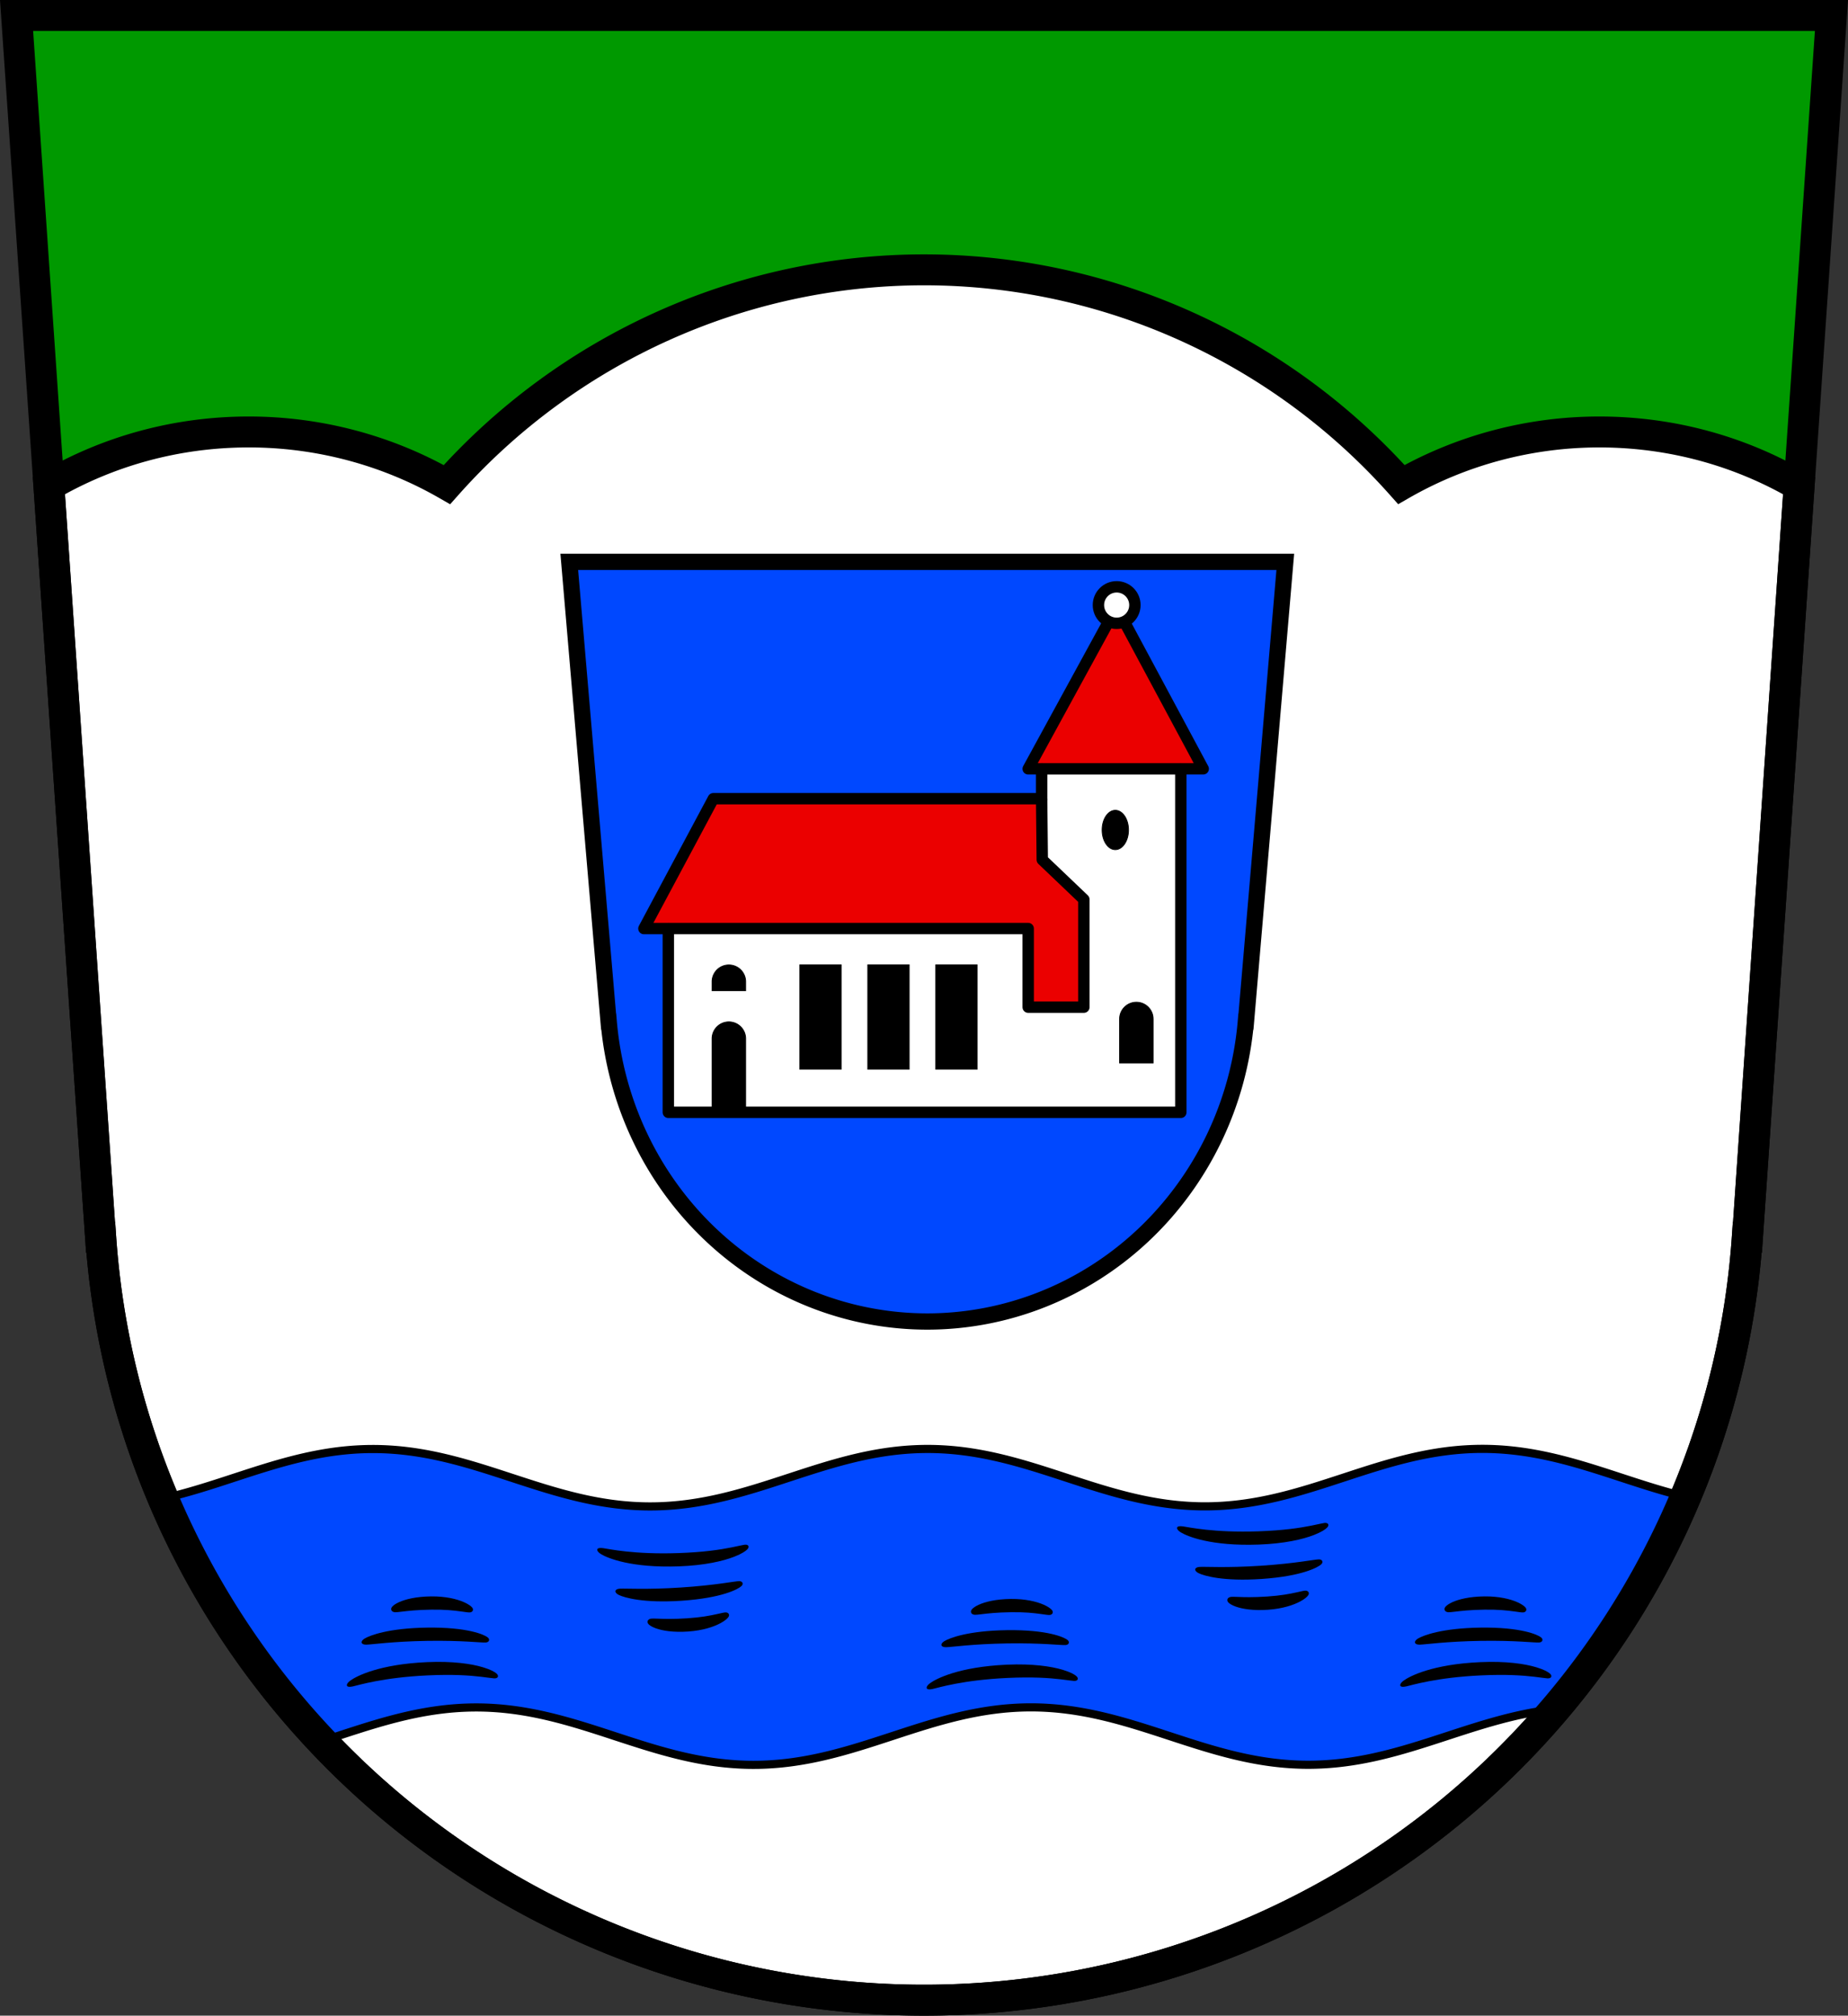 <?xml version="1.0" encoding="UTF-8" standalone="no"?>
<!-- Created with Inkscape (http://www.inkscape.org/) -->

<svg
   width="113.568mm"
   height="123.813mm"
   viewBox="0 0 113.568 123.813"
   version="1.1"
   id="svg5"
   inkscape:version="1.2.2 (732a01da63, 2022-12-09)"
   sodipodi:docname="DEU Hambergen COA.svg"
   xmlns:inkscape="http://www.inkscape.org/namespaces/inkscape"
   xmlns:sodipodi="http://sodipodi.sourceforge.net/DTD/sodipodi-0.dtd"
   xmlns="http://www.w3.org/2000/svg"
   xmlns:svg="http://www.w3.org/2000/svg">
  <rect x="0" y="0" width="113.568" height="123.813" fill="#333333" stroke="none"/>
  <sodipodi:namedview
     id="namedview7"
     pagecolor="#9e9e9e"
     bordercolor="#666666"
     borderopacity="1.0"
     inkscape:showpageshadow="2"
     inkscape:pageopacity="0"
     inkscape:pagecheckerboard="0"
     inkscape:deskcolor="#8c8c8c"
     inkscape:document-units="mm"
     showgrid="false"
     inkscape:zoom="1.1438668"
     inkscape:cx="215.06001"
     inkscape:cy="234.73013"
     inkscape:current-layer="layer1" />
  <defs
     id="defs2">
    <inkscape:path-effect
       effect="powerstroke"
       id="path-effect2925"
       is_visible="true"
       lpeversion="1"
       offset_points="0.259,0.198 | 0.998,0.407 | 1.794,0.167"
       not_jump="false"
       sort_points="true"
       interpolator_type="CentripetalCatmullRom"
       interpolator_beta="0.2"
       start_linecap_type="zerowidth"
       linejoin_type="round"
       miter_limit="4"
       scale_width="1"
       end_linecap_type="zerowidth" />
    <inkscape:path-effect
       effect="powerstroke"
       id="path-effect2931"
       is_visible="true"
       lpeversion="1"
       offset_points="0.259,0.198 | 0.998,0.407 | 1.794,0.167"
       not_jump="false"
       sort_points="true"
       interpolator_type="CentripetalCatmullRom"
       interpolator_beta="0.2"
       start_linecap_type="zerowidth"
       linejoin_type="round"
       miter_limit="4"
       scale_width="1"
       end_linecap_type="zerowidth" />
    <inkscape:path-effect
       effect="powerstroke"
       id="path-effect2937"
       is_visible="true"
       lpeversion="1"
       offset_points="0.259,0.198 | 0.998,0.407 | 1.794,0.167"
       not_jump="false"
       sort_points="true"
       interpolator_type="CentripetalCatmullRom"
       interpolator_beta="0.2"
       start_linecap_type="zerowidth"
       linejoin_type="round"
       miter_limit="4"
       scale_width="1"
       end_linecap_type="zerowidth" />
    <inkscape:path-effect
       effect="powerstroke"
       id="path-effect2954"
       is_visible="true"
       lpeversion="1"
       offset_points="0.259,0.198 | 0.998,0.407 | 1.794,0.167"
       not_jump="false"
       sort_points="true"
       interpolator_type="CentripetalCatmullRom"
       interpolator_beta="0.2"
       start_linecap_type="zerowidth"
       linejoin_type="round"
       miter_limit="4"
       scale_width="1"
       end_linecap_type="zerowidth" />
    <inkscape:path-effect
       effect="powerstroke"
       id="path-effect2958"
       is_visible="true"
       lpeversion="1"
       offset_points="0.259,0.198 | 0.998,0.407 | 1.794,0.167"
       not_jump="false"
       sort_points="true"
       interpolator_type="CentripetalCatmullRom"
       interpolator_beta="0.2"
       start_linecap_type="zerowidth"
       linejoin_type="round"
       miter_limit="4"
       scale_width="1"
       end_linecap_type="zerowidth" />
    <inkscape:path-effect
       effect="powerstroke"
       id="path-effect2962"
       is_visible="true"
       lpeversion="1"
       offset_points="0.259,0.198 | 0.998,0.407 | 1.794,0.167"
       not_jump="false"
       sort_points="true"
       interpolator_type="CentripetalCatmullRom"
       interpolator_beta="0.2"
       start_linecap_type="zerowidth"
       linejoin_type="round"
       miter_limit="4"
       scale_width="1"
       end_linecap_type="zerowidth" />
    <inkscape:path-effect
       effect="powerstroke"
       id="path-effect2974"
       is_visible="true"
       lpeversion="1"
       offset_points="0.259,0.198 | 0.998,0.407 | 1.794,0.167"
       not_jump="false"
       sort_points="true"
       interpolator_type="CentripetalCatmullRom"
       interpolator_beta="0.2"
       start_linecap_type="zerowidth"
       linejoin_type="round"
       miter_limit="4"
       scale_width="1"
       end_linecap_type="zerowidth" />
    <inkscape:path-effect
       effect="powerstroke"
       id="path-effect2978"
       is_visible="true"
       lpeversion="1"
       offset_points="0.259,0.198 | 0.998,0.407 | 1.794,0.167"
       not_jump="false"
       sort_points="true"
       interpolator_type="CentripetalCatmullRom"
       interpolator_beta="0.2"
       start_linecap_type="zerowidth"
       linejoin_type="round"
       miter_limit="4"
       scale_width="1"
       end_linecap_type="zerowidth" />
    <inkscape:path-effect
       effect="powerstroke"
       id="path-effect2982"
       is_visible="true"
       lpeversion="1"
       offset_points="0.259,0.198 | 0.998,0.407 | 1.794,0.167"
       not_jump="false"
       sort_points="true"
       interpolator_type="CentripetalCatmullRom"
       interpolator_beta="0.2"
       start_linecap_type="zerowidth"
       linejoin_type="round"
       miter_limit="4"
       scale_width="1"
       end_linecap_type="zerowidth" />
    <inkscape:path-effect
       effect="powerstroke"
       id="path-effect2994"
       is_visible="true"
       lpeversion="1"
       offset_points="0.259,0.198 | 0.998,0.407 | 1.794,0.167"
       not_jump="false"
       sort_points="true"
       interpolator_type="CentripetalCatmullRom"
       interpolator_beta="0.2"
       start_linecap_type="zerowidth"
       linejoin_type="round"
       miter_limit="4"
       scale_width="1"
       end_linecap_type="zerowidth" />
    <inkscape:path-effect
       effect="powerstroke"
       id="path-effect2998"
       is_visible="true"
       lpeversion="1"
       offset_points="0.259,0.198 | 0.998,0.407 | 1.794,0.167"
       not_jump="false"
       sort_points="true"
       interpolator_type="CentripetalCatmullRom"
       interpolator_beta="0.2"
       start_linecap_type="zerowidth"
       linejoin_type="round"
       miter_limit="4"
       scale_width="1"
       end_linecap_type="zerowidth" />
    <inkscape:path-effect
       effect="powerstroke"
       id="path-effect3002"
       is_visible="true"
       lpeversion="1"
       offset_points="0.259,0.198 | 0.998,0.407 | 1.794,0.167"
       not_jump="false"
       sort_points="true"
       interpolator_type="CentripetalCatmullRom"
       interpolator_beta="0.2"
       start_linecap_type="zerowidth"
       linejoin_type="round"
       miter_limit="4"
       scale_width="1"
       end_linecap_type="zerowidth" />
    <inkscape:path-effect
       effect="powerstroke"
       id="path-effect3014"
       is_visible="true"
       lpeversion="1"
       offset_points="0.259,0.198 | 0.998,0.407 | 1.794,0.167"
       not_jump="false"
       sort_points="true"
       interpolator_type="CentripetalCatmullRom"
       interpolator_beta="0.2"
       start_linecap_type="zerowidth"
       linejoin_type="round"
       miter_limit="4"
       scale_width="1"
       end_linecap_type="zerowidth" />
    <inkscape:path-effect
       effect="powerstroke"
       id="path-effect3018"
       is_visible="true"
       lpeversion="1"
       offset_points="0.259,0.198 | 0.998,0.407 | 1.794,0.167"
       not_jump="false"
       sort_points="true"
       interpolator_type="CentripetalCatmullRom"
       interpolator_beta="0.2"
       start_linecap_type="zerowidth"
       linejoin_type="round"
       miter_limit="4"
       scale_width="1"
       end_linecap_type="zerowidth" />
    <inkscape:path-effect
       effect="powerstroke"
       id="path-effect3022"
       is_visible="true"
       lpeversion="1"
       offset_points="0.259,0.198 | 0.998,0.407 | 1.794,0.167"
       not_jump="false"
       sort_points="true"
       interpolator_type="CentripetalCatmullRom"
       interpolator_beta="0.2"
       start_linecap_type="zerowidth"
       linejoin_type="round"
       miter_limit="4"
       scale_width="1"
       end_linecap_type="zerowidth" />
  </defs>
  <g
     inkscape:label="Ebene 1"
     inkscape:groupmode="layer"
     id="layer1"
     transform="translate(-47.669,-87.222)">
    <g
       id="g3829"
       transform="translate(-16.125,-0.815)">
      <path
         id="path862"
         style="fill:#009900;fill-opacity:1;stroke:none;stroke-width:1.9;stroke-dasharray:none"
         d="m 64.812,88.987 5.161,75.054 h 0.012 a 50.723,50.278 0 0 0 50.594,46.859 50.723,50.278 0 0 0 50.594,-46.859 h 0.012 l 5.161,-75.054 h -55.767 z" />
      <path
         id="path1248"
         style="fill:#ffffff;stroke:#000000;stroke-width:1.9;stroke-dasharray:none"
         d="m 120.578,104.612 c -11.192,0.008 -21.853,4.805 -29.317,13.192 -3.682,-2.115 -7.888,-3.232 -12.174,-3.233 -4.497,-10e-6 -8.702,1.205 -12.29,3.296 l 3.175,46.174 h 0.012 a 50.723,50.278 0 0 0 50.594,46.859 50.723,50.278 0 0 0 50.594,-46.859 h 0.012 l 3.175,-46.174 c -3.588,-2.091 -7.793,-3.296 -12.29,-3.296 -4.278,0.003 -8.477,1.119 -12.154,3.23 -7.469,-8.392 -18.138,-13.188 -29.337,-13.189 z" />
      <path
         id="path845"
         style="fill:#0048ff;fill-opacity:1;stroke:#000000;stroke-width:0.5;stroke-dasharray:none"
         d="m 154.888,177.035 c -6.274,7.8e-4 -10.77,3.53 -17.044,3.531 -6.274,8.9e-4 -10.773,-3.527 -17.047,-3.526 -6.274,7.8e-4 -10.77,3.529 -17.044,3.53 -6.274,7.8e-4 -10.773,-3.527 -17.047,-3.526 -4.797,6e-4 -8.557,2.06 -12.864,3.032 a 50.723,50.278 0 0 0 9.765,14.905 c 3.007,-0.971 5.953,-2.061 9.449,-2.062 6.274,-8.3e-4 10.773,3.527 17.047,3.526 6.274,-8.3e-4 10.77,-3.53 17.044,-3.531 6.274,-8.3e-4 10.773,3.527 17.047,3.526 5.627,-7.3e-4 9.827,-2.831 15.158,-3.418 a 50.723,50.278 0 0 0 8.01,-13.049 c -4.147,-1.003 -7.823,-2.939 -12.474,-2.938 z" />
      <g
         id="g2942"
         style="fill:#000000">
        <path
           style="fill:#000000;fill-rule:nonzero;stroke:none;stroke-width:0.5;stroke-dasharray:none"
           d="m 103.605,187.588 c -0.017,0.029 -0.052,0.135 0.076,0.247 0.072,0.063 0.202,0.146 0.426,0.226 0.402,0.144 1.063,0.257 1.983,0.193 0,0 0.013,-9.2e-4 0.013,-9.2e-4 0.881,-0.063 1.555,-0.286 1.979,-0.517 0.285,-0.155 0.418,-0.288 0.474,-0.369 0.074,-0.105 0.03,-0.185 0.013,-0.207 v 0 c -0.018,-0.024 -0.074,-0.085 -0.184,-0.08 -0.101,0.005 -0.223,0.035 -0.518,0.101 -0.442,0.099 -0.988,0.204 -1.821,0.26 -3e-5,0 -0.012,8e-4 -0.012,8e-4 -0.879,0.058 -1.414,0.039 -1.807,0.024 -0.213,-0.008 -0.325,-0.011 -0.412,-0.003 -0.136,0.013 -0.193,0.091 -0.212,0.124 z"
           id="path2923"
           inkscape:path-effect="#path-effect2925"
           inkscape:original-d="m 103.60521,187.58754 c 0,0 0.6786,0.38331 2.47078,0.2597 1.73986,-0.12 2.49421,-0.68667 2.49421,-0.68667"
           sodipodi:nodetypes="csc" />
        <path
           style="fill:#000000;fill-rule:nonzero;stroke:none;stroke-width:0.5;stroke-dasharray:none"
           d="m 101.617,185.752 c -0.011,0.032 -0.017,0.145 0.207,0.256 0.332,0.163 1.509,0.513 3.856,0.356 -1e-5,1e-5 0.021,-0.001 0.021,-0.001 2.489,-0.17 3.462,-0.718 3.652,-0.894 0.11,-0.102 0.079,-0.189 0.066,-0.213 -0.014,-0.026 -0.061,-0.095 -0.193,-0.096 -0.253,-0.003 -1.431,0.25 -3.58,0.391 -4e-5,0 -0.02,0.001 -0.02,0.001 -2.115,0.137 -3.359,0.05 -3.72,0.07 -0.227,0.013 -0.277,0.094 -0.289,0.131 z"
           id="path2927"
           inkscape:path-effect="#path-effect2931"
           inkscape:original-d="m 101.61689,185.75217 c 0,0 1.19294,0.39541 4.05587,0.20408 2.79677,-0.18691 3.7456,-0.70057 3.7456,-0.70057"
           sodipodi:nodetypes="csc" />
        <path
           style="fill:#000000;fill-rule:nonzero;stroke:none;stroke-width:0.5;stroke-dasharray:none"
           d="m 100.505,183.194 c -0.015,0.027 -0.036,0.149 0.234,0.313 0.393,0.238 1.842,0.85 4.77,0.744 -2e-5,0 0.026,-9.5e-4 0.026,-9.4e-4 1.562,-0.059 2.685,-0.318 3.386,-0.592 0.47,-0.184 0.687,-0.342 0.785,-0.437 0.127,-0.122 0.089,-0.21 0.074,-0.232 -0.017,-0.026 -0.071,-0.085 -0.223,-0.067 -0.121,0.015 -0.348,0.073 -0.805,0.165 -0.713,0.143 -1.71,0.295 -3.246,0.349 -4e-5,1e-5 -0.025,8.7e-4 -0.025,8.7e-4 -2.718,0.094 -4.274,-0.255 -4.606,-0.301 -0.283,-0.039 -0.35,0.021 -0.37,0.058 z"
           id="path2933"
           inkscape:path-effect="#path-effect2937"
           inkscape:original-d="m 100.50454,183.19377 c 0,0 1.44436,0.77934 5.01527,0.64902 3.16355,-0.11545 4.26006,-0.85352 4.26006,-0.85352"
           sodipodi:nodetypes="csc" />
      </g>
      <g
         id="g2950"
         transform="translate(35.631,-1.337)"
         style="fill:#000000">
        <path
           style="fill:#000000;fill-rule:nonzero;stroke:none;stroke-width:0.5;stroke-dasharray:none"
           d="m 103.605,187.588 c -0.017,0.029 -0.052,0.135 0.076,0.247 0.072,0.063 0.202,0.146 0.426,0.226 0.402,0.144 1.063,0.257 1.983,0.193 0,0 0.013,-9.2e-4 0.013,-9.2e-4 0.881,-0.063 1.555,-0.286 1.979,-0.517 0.285,-0.155 0.418,-0.288 0.474,-0.369 0.074,-0.105 0.03,-0.185 0.013,-0.207 v 0 c -0.018,-0.024 -0.074,-0.085 -0.184,-0.08 -0.101,0.005 -0.223,0.035 -0.518,0.101 -0.442,0.099 -0.988,0.204 -1.821,0.26 -3e-5,0 -0.012,8e-4 -0.012,8e-4 -0.879,0.058 -1.414,0.039 -1.807,0.024 -0.213,-0.008 -0.325,-0.011 -0.412,-0.003 -0.136,0.013 -0.193,0.091 -0.212,0.124 z"
           id="path2944"
           inkscape:path-effect="#path-effect2954"
           inkscape:original-d="m 103.60521,187.58754 c 0,0 0.6786,0.38331 2.47078,0.2597 1.73986,-0.12 2.49421,-0.68667 2.49421,-0.68667"
           sodipodi:nodetypes="csc" />
        <path
           style="fill:#000000;fill-rule:nonzero;stroke:none;stroke-width:0.5;stroke-dasharray:none"
           d="m 101.617,185.752 c -0.011,0.032 -0.017,0.145 0.207,0.256 0.332,0.163 1.509,0.513 3.856,0.356 -1e-5,1e-5 0.021,-0.001 0.021,-0.001 2.489,-0.17 3.462,-0.718 3.652,-0.894 0.11,-0.102 0.079,-0.189 0.066,-0.213 -0.014,-0.026 -0.061,-0.095 -0.193,-0.096 -0.253,-0.003 -1.431,0.25 -3.58,0.391 -4e-5,0 -0.02,0.001 -0.02,0.001 -2.115,0.137 -3.359,0.05 -3.72,0.07 -0.227,0.013 -0.277,0.094 -0.289,0.131 z"
           id="path2946"
           inkscape:path-effect="#path-effect2958"
           inkscape:original-d="m 101.61689,185.75217 c 0,0 1.19294,0.39541 4.05587,0.20408 2.79677,-0.18691 3.7456,-0.70057 3.7456,-0.70057"
           sodipodi:nodetypes="csc" />
        <path
           style="fill:#000000;fill-rule:nonzero;stroke:none;stroke-width:0.5;stroke-dasharray:none"
           d="m 100.505,183.194 c -0.015,0.027 -0.036,0.149 0.234,0.313 0.393,0.238 1.842,0.85 4.77,0.744 -2e-5,0 0.026,-9.5e-4 0.026,-9.4e-4 1.562,-0.059 2.685,-0.318 3.386,-0.592 0.47,-0.184 0.687,-0.342 0.785,-0.437 0.127,-0.122 0.089,-0.21 0.074,-0.232 -0.017,-0.026 -0.071,-0.085 -0.223,-0.067 -0.121,0.015 -0.348,0.073 -0.805,0.165 -0.713,0.143 -1.71,0.295 -3.246,0.349 -4e-5,1e-5 -0.025,8.7e-4 -0.025,8.7e-4 -2.718,0.094 -4.274,-0.255 -4.606,-0.301 -0.283,-0.039 -0.35,0.021 -0.37,0.058 z"
           id="path2948"
           inkscape:path-effect="#path-effect2962"
           inkscape:original-d="m 100.50454,183.19377 c 0,0 1.44436,0.77934 5.01527,0.64902 3.16355,-0.11545 4.26006,-0.85352 4.26006,-0.85352"
           sodipodi:nodetypes="csc" />
      </g>
      <g
         id="g2970"
         transform="matrix(0.997,-0.081,-0.081,-0.997,64.49,382.38)"
         style="fill:#000000">
        <path
           style="fill:#000000;fill-rule:nonzero;stroke:none;stroke-width:0.5;stroke-dasharray:none"
           d="m 103.605,187.588 c -0.017,0.029 -0.052,0.135 0.076,0.247 0.072,0.063 0.202,0.146 0.426,0.226 0.402,0.144 1.063,0.257 1.983,0.193 0,0 0.013,-9.2e-4 0.013,-9.2e-4 0.881,-0.063 1.555,-0.286 1.979,-0.517 0.285,-0.155 0.418,-0.288 0.474,-0.369 0.074,-0.105 0.03,-0.185 0.013,-0.207 v 0 c -0.018,-0.024 -0.074,-0.085 -0.184,-0.08 -0.101,0.005 -0.223,0.035 -0.518,0.101 -0.442,0.099 -0.988,0.204 -1.821,0.26 -3e-5,0 -0.012,8e-4 -0.012,8e-4 -0.879,0.058 -1.414,0.039 -1.807,0.024 -0.213,-0.008 -0.325,-0.011 -0.412,-0.003 -0.136,0.013 -0.193,0.091 -0.212,0.124 z"
           id="path2964"
           inkscape:path-effect="#path-effect2974"
           inkscape:original-d="m 103.60521,187.58754 c 0,0 0.6786,0.38331 2.47078,0.2597 1.73986,-0.12 2.49421,-0.68667 2.49421,-0.68667"
           sodipodi:nodetypes="csc" />
        <path
           style="fill:#000000;fill-rule:nonzero;stroke:none;stroke-width:0.5;stroke-dasharray:none"
           d="m 101.617,185.752 c -0.011,0.032 -0.017,0.145 0.207,0.256 0.332,0.163 1.509,0.513 3.856,0.356 -1e-5,1e-5 0.021,-0.001 0.021,-0.001 2.489,-0.17 3.462,-0.718 3.652,-0.894 0.11,-0.102 0.079,-0.189 0.066,-0.213 -0.014,-0.026 -0.061,-0.095 -0.193,-0.096 -0.253,-0.003 -1.431,0.25 -3.58,0.391 -4e-5,0 -0.02,0.001 -0.02,0.001 -2.115,0.137 -3.359,0.05 -3.72,0.07 -0.227,0.013 -0.277,0.094 -0.289,0.131 z"
           id="path2966"
           inkscape:path-effect="#path-effect2978"
           inkscape:original-d="m 101.61689,185.75217 c 0,0 1.19294,0.39541 4.05587,0.20408 2.79677,-0.18691 3.7456,-0.70057 3.7456,-0.70057"
           sodipodi:nodetypes="csc" />
        <path
           style="fill:#000000;fill-rule:nonzero;stroke:none;stroke-width:0.5;stroke-dasharray:none"
           d="m 100.505,183.194 c -0.015,0.027 -0.036,0.149 0.234,0.313 0.393,0.238 1.842,0.85 4.77,0.744 -2e-5,0 0.026,-9.5e-4 0.026,-9.4e-4 1.562,-0.059 2.685,-0.318 3.386,-0.592 0.47,-0.184 0.687,-0.342 0.785,-0.437 0.127,-0.122 0.089,-0.21 0.074,-0.232 -0.017,-0.026 -0.071,-0.085 -0.223,-0.067 -0.121,0.015 -0.348,0.073 -0.805,0.165 -0.713,0.143 -1.71,0.295 -3.246,0.349 -4e-5,1e-5 -0.025,8.7e-4 -0.025,8.7e-4 -2.718,0.094 -4.274,-0.255 -4.606,-0.301 -0.283,-0.039 -0.35,0.021 -0.37,0.058 z"
           id="path2968"
           inkscape:path-effect="#path-effect2982"
           inkscape:original-d="m 100.50454,183.19377 c 0,0 1.44436,0.77934 5.01527,0.64902 3.16355,-0.11545 4.26006,-0.85352 4.26006,-0.85352"
           sodipodi:nodetypes="csc" />
      </g>
      <g
         id="g2990"
         transform="matrix(0.997,-0.081,-0.081,-0.997,35.388,382.537)"
         style="fill:#000000">
        <path
           style="fill:#000000;fill-rule:nonzero;stroke:none;stroke-width:0.5;stroke-dasharray:none"
           d="m 103.605,187.588 c -0.017,0.029 -0.052,0.135 0.076,0.247 0.072,0.063 0.202,0.146 0.426,0.226 0.402,0.144 1.063,0.257 1.983,0.193 0,0 0.013,-9.2e-4 0.013,-9.2e-4 0.881,-0.063 1.555,-0.286 1.979,-0.517 0.285,-0.155 0.418,-0.288 0.474,-0.369 0.074,-0.105 0.03,-0.185 0.013,-0.207 v 0 c -0.018,-0.024 -0.074,-0.085 -0.184,-0.08 -0.101,0.005 -0.223,0.035 -0.518,0.101 -0.442,0.099 -0.988,0.204 -1.821,0.26 -3e-5,0 -0.012,8e-4 -0.012,8e-4 -0.879,0.058 -1.414,0.039 -1.807,0.024 -0.213,-0.008 -0.325,-0.011 -0.412,-0.003 -0.136,0.013 -0.193,0.091 -0.212,0.124 z"
           id="path2984"
           inkscape:path-effect="#path-effect2994"
           inkscape:original-d="m 103.60521,187.58754 c 0,0 0.6786,0.38331 2.47078,0.2597 1.73986,-0.12 2.49421,-0.68667 2.49421,-0.68667"
           sodipodi:nodetypes="csc" />
        <path
           style="fill:#000000;fill-rule:nonzero;stroke:none;stroke-width:0.5;stroke-dasharray:none"
           d="m 101.617,185.752 c -0.011,0.032 -0.017,0.145 0.207,0.256 0.332,0.163 1.509,0.513 3.856,0.356 -1e-5,1e-5 0.021,-0.001 0.021,-0.001 2.489,-0.17 3.462,-0.718 3.652,-0.894 0.11,-0.102 0.079,-0.189 0.066,-0.213 -0.014,-0.026 -0.061,-0.095 -0.193,-0.096 -0.253,-0.003 -1.431,0.25 -3.58,0.391 -4e-5,0 -0.02,0.001 -0.02,0.001 -2.115,0.137 -3.359,0.05 -3.72,0.07 -0.227,0.013 -0.277,0.094 -0.289,0.131 z"
           id="path2986"
           inkscape:path-effect="#path-effect2998"
           inkscape:original-d="m 101.61689,185.75217 c 0,0 1.19294,0.39541 4.05587,0.20408 2.79677,-0.18691 3.7456,-0.70057 3.7456,-0.70057"
           sodipodi:nodetypes="csc" />
        <path
           style="fill:#000000;fill-rule:nonzero;stroke:none;stroke-width:0.5;stroke-dasharray:none"
           d="m 100.505,183.194 c -0.015,0.027 -0.036,0.149 0.234,0.313 0.393,0.238 1.842,0.85 4.77,0.744 -2e-5,0 0.026,-9.5e-4 0.026,-9.4e-4 1.562,-0.059 2.685,-0.318 3.386,-0.592 0.47,-0.184 0.687,-0.342 0.785,-0.437 0.127,-0.122 0.089,-0.21 0.074,-0.232 -0.017,-0.026 -0.071,-0.085 -0.223,-0.067 -0.121,0.015 -0.348,0.073 -0.805,0.165 -0.713,0.143 -1.71,0.295 -3.246,0.349 -4e-5,1e-5 -0.025,8.7e-4 -0.025,8.7e-4 -2.718,0.094 -4.274,-0.255 -4.606,-0.301 -0.283,-0.039 -0.35,0.021 -0.37,0.058 z"
           id="path2988"
           inkscape:path-effect="#path-effect3002"
           inkscape:original-d="m 100.50454,183.19377 c 0,0 1.44436,0.77934 5.01527,0.64902 3.16355,-0.11545 4.26006,-0.85352 4.26006,-0.85352"
           sodipodi:nodetypes="csc" />
      </g>
      <g
         id="g3010"
         transform="matrix(0.997,-0.081,-0.081,-0.997,-0.243,382.38)"
         style="fill:#000000">
        <path
           style="fill:#000000;fill-rule:nonzero;stroke:none;stroke-width:0.5;stroke-dasharray:none"
           d="m 103.605,187.588 c -0.017,0.029 -0.052,0.135 0.076,0.247 0.072,0.063 0.202,0.146 0.426,0.226 0.402,0.144 1.063,0.257 1.983,0.193 0,0 0.013,-9.2e-4 0.013,-9.2e-4 0.881,-0.063 1.555,-0.286 1.979,-0.517 0.285,-0.155 0.418,-0.288 0.474,-0.369 0.074,-0.105 0.03,-0.185 0.013,-0.207 v 0 c -0.018,-0.024 -0.074,-0.085 -0.184,-0.08 -0.101,0.005 -0.223,0.035 -0.518,0.101 -0.442,0.099 -0.988,0.204 -1.821,0.26 -3e-5,0 -0.012,8e-4 -0.012,8e-4 -0.879,0.058 -1.414,0.039 -1.807,0.024 -0.213,-0.008 -0.325,-0.011 -0.412,-0.003 -0.136,0.013 -0.193,0.091 -0.212,0.124 z"
           id="path3004"
           inkscape:path-effect="#path-effect3014"
           inkscape:original-d="m 103.60521,187.58754 c 0,0 0.6786,0.38331 2.47078,0.2597 1.73986,-0.12 2.49421,-0.68667 2.49421,-0.68667"
           sodipodi:nodetypes="csc" />
        <path
           style="fill:#000000;fill-rule:nonzero;stroke:none;stroke-width:0.5;stroke-dasharray:none"
           d="m 101.617,185.752 c -0.011,0.032 -0.017,0.145 0.207,0.256 0.332,0.163 1.509,0.513 3.856,0.356 -1e-5,1e-5 0.021,-0.001 0.021,-0.001 2.489,-0.17 3.462,-0.718 3.652,-0.894 0.11,-0.102 0.079,-0.189 0.066,-0.213 -0.014,-0.026 -0.061,-0.095 -0.193,-0.096 -0.253,-0.003 -1.431,0.25 -3.58,0.391 -4e-5,0 -0.02,0.001 -0.02,0.001 -2.115,0.137 -3.359,0.05 -3.72,0.07 -0.227,0.013 -0.277,0.094 -0.289,0.131 z"
           id="path3006"
           inkscape:path-effect="#path-effect3018"
           inkscape:original-d="m 101.61689,185.75217 c 0,0 1.19294,0.39541 4.05587,0.20408 2.79677,-0.18691 3.7456,-0.70057 3.7456,-0.70057"
           sodipodi:nodetypes="csc" />
        <path
           style="fill:#000000;fill-rule:nonzero;stroke:none;stroke-width:0.5;stroke-dasharray:none"
           d="m 100.505,183.194 c -0.015,0.027 -0.036,0.149 0.234,0.313 0.393,0.238 1.842,0.85 4.77,0.744 -2e-5,0 0.026,-9.5e-4 0.026,-9.4e-4 1.562,-0.059 2.685,-0.318 3.386,-0.592 0.47,-0.184 0.687,-0.342 0.785,-0.437 0.127,-0.122 0.089,-0.21 0.074,-0.232 -0.017,-0.026 -0.071,-0.085 -0.223,-0.067 -0.121,0.015 -0.348,0.073 -0.805,0.165 -0.713,0.143 -1.71,0.295 -3.246,0.349 -4e-5,1e-5 -0.025,8.7e-4 -0.025,8.7e-4 -2.718,0.094 -4.274,-0.255 -4.606,-0.301 -0.283,-0.039 -0.35,0.021 -0.37,0.058 z"
           id="path3008"
           inkscape:path-effect="#path-effect3022"
           inkscape:original-d="m 100.50454,183.19377 c 0,0 1.44436,0.77934 5.01527,0.64902 3.16355,-0.11545 4.26006,-0.85352 4.26006,-0.85352"
           sodipodi:nodetypes="csc" />
      </g>
      <path
         id="path3786"
         style="fill:none;stroke:#000000;stroke-width:1.9;stroke-dasharray:none"
         d="m 64.812,88.987 5.161,75.054 h 0.012 a 50.723,50.278 0 0 0 50.594,46.859 50.723,50.278 0 0 0 50.594,-46.859 h 0.012 l 5.161,-75.054 h -55.767 z" />
      <g
         id="g3247"
         transform="translate(-256.449,60.341)">
        <path
           id="path1757"
           style="fill:#0048ff;fill-opacity:1;stroke:#000000;stroke-width:1;stroke-linejoin:miter;stroke-dasharray:none"
           d="m 355.227,62.208 2.416,28.241 h 0.008 a 19.661,20.189 0 0 0 19.578,18.422 19.661,20.189 0 0 0 19.577,-18.422 h 0.008 l 2.416,-28.241 h -22.002 z" />
        <g
           id="g1701"
           transform="translate(93.824,-60.423)">
          <path
             style="fill:#ffffff;stroke:none;stroke-width:0.7;stroke-linejoin:round;stroke-dasharray:none"
             d="m 298.986,156.444 h -31.495 v -11.287 h -1.501 l 4.267,-7.977 h 20.175 l -8e-5,-1.835 h -0.826 l 5.427,-9.93 5.329,9.93 h -1.376 z"
             id="path985"
             sodipodi:nodetypes="cccccccccccc" />
          <path
             style="fill:#eb0000;fill-opacity:1;stroke:none;stroke-width:0.7;stroke-linejoin:round;stroke-dasharray:none"
             d="m 265.99,145.157 4.267,-7.977 h 20.175 l 0.039,3.75 2.556,2.438 v 6.618 h -3.421 v -4.829 z"
             id="path1145" />
          <path
             style="fill:#eb0000;fill-opacity:1;stroke:none;stroke-width:0.7;stroke-linejoin:round;stroke-dasharray:none"
             d="m 295.034,125.415 -5.427,9.93 h 10.756 z"
             id="path1309" />
          <path
             style="fill:none;stroke:#000000;stroke-width:0.7;stroke-linejoin:round;stroke-dasharray:none"
             d="m 267.491,145.157 h 22.115 v 4.829 h 3.421 v -6.618 l -2.556,-2.438 -0.039,-3.75"
             id="path991" />
          <path
             style="fill:none;stroke:#000000;stroke-width:0.7;stroke-linejoin:round;stroke-dasharray:none"
             d="m 290.432,135.345 h 8.554"
             id="path1089" />
          <rect
             style="fill:#000000;stroke:#000000;stroke-width:0.05;stroke-linejoin:miter;stroke-dasharray:none"
             id="rect1386"
             width="2.544"
             height="6.41"
             x="275.57"
             y="147.386" />
          <rect
             style="fill:#000000;stroke:#000000;stroke-width:0.05;stroke-linejoin:miter;stroke-dasharray:none"
             id="rect1388"
             width="2.544"
             height="6.41"
             x="283.926"
             y="147.386" />
          <rect
             style="fill:#000000;stroke:#000000;stroke-width:0.05;stroke-linejoin:miter;stroke-dasharray:none"
             id="rect1390"
             width="2.544"
             height="6.41"
             x="279.748"
             y="147.386" />
          <path
             id="path1444"
             style="fill:#000000;stroke:#000000;stroke-width:0.05;stroke-linejoin:miter;stroke-dasharray:none"
             d="m 271.211,150.889 a 1.032,1.032 0 0 0 -1.032,1.032 v 4.523 h 2.064 v -4.523 a 1.032,1.032 0 0 0 -1.032,-1.032 z" />
          <path
             id="path1566"
             style="fill:#000000;stroke:#000000;stroke-width:0.05;stroke-linejoin:miter;stroke-dasharray:none"
             d="m 271.211,147.391 a 1.032,1.032 0 0 0 -1.032,1.032 v 0.548 h 2.064 v -0.548 a 1.032,1.032 0 0 0 -1.032,-1.032 z" />
          <path
             id="path1625"
             style="fill:#000000;stroke:#000000;stroke-width:0.05;stroke-linejoin:miter;stroke-dasharray:none"
             d="m 296.254,149.68 c -0.57,2e-4 -1.032,0.462 -1.032,1.032 v 2.698 h 2.064 v -2.698 c 9e-5,-0.57 -0.462,-1.033 -1.032,-1.032 z"
             sodipodi:nodetypes="cccccc" />
          <ellipse
             style="fill:#000000;stroke:#000000;stroke-width:0.05;stroke-linejoin:miter;stroke-dasharray:none"
             id="path1627"
             cx="294.96"
             cy="139.101"
             rx="0.811"
             ry="1.209" />
          <path
             style="fill:none;stroke:#000000;stroke-width:0.7;stroke-linejoin:round;stroke-dasharray:none"
             d="m 298.986,156.444 h -31.495 v -11.287 h -1.501 l 4.267,-7.977 h 20.175 l -8e-5,-1.835 h -0.826 l 5.427,-9.93 5.329,9.93 h -1.376 z"
             id="path1629"
             sodipodi:nodetypes="cccccccccccc" />
          <circle
             style="fill:#ffffff;stroke:#000000;stroke-width:0.7;stroke-linejoin:miter;stroke-dasharray:none"
             id="path1683"
             cx="295.043"
             cy="125.286"
             r="1.121" />
        </g>
      </g>
    </g>
  </g>
</svg>
